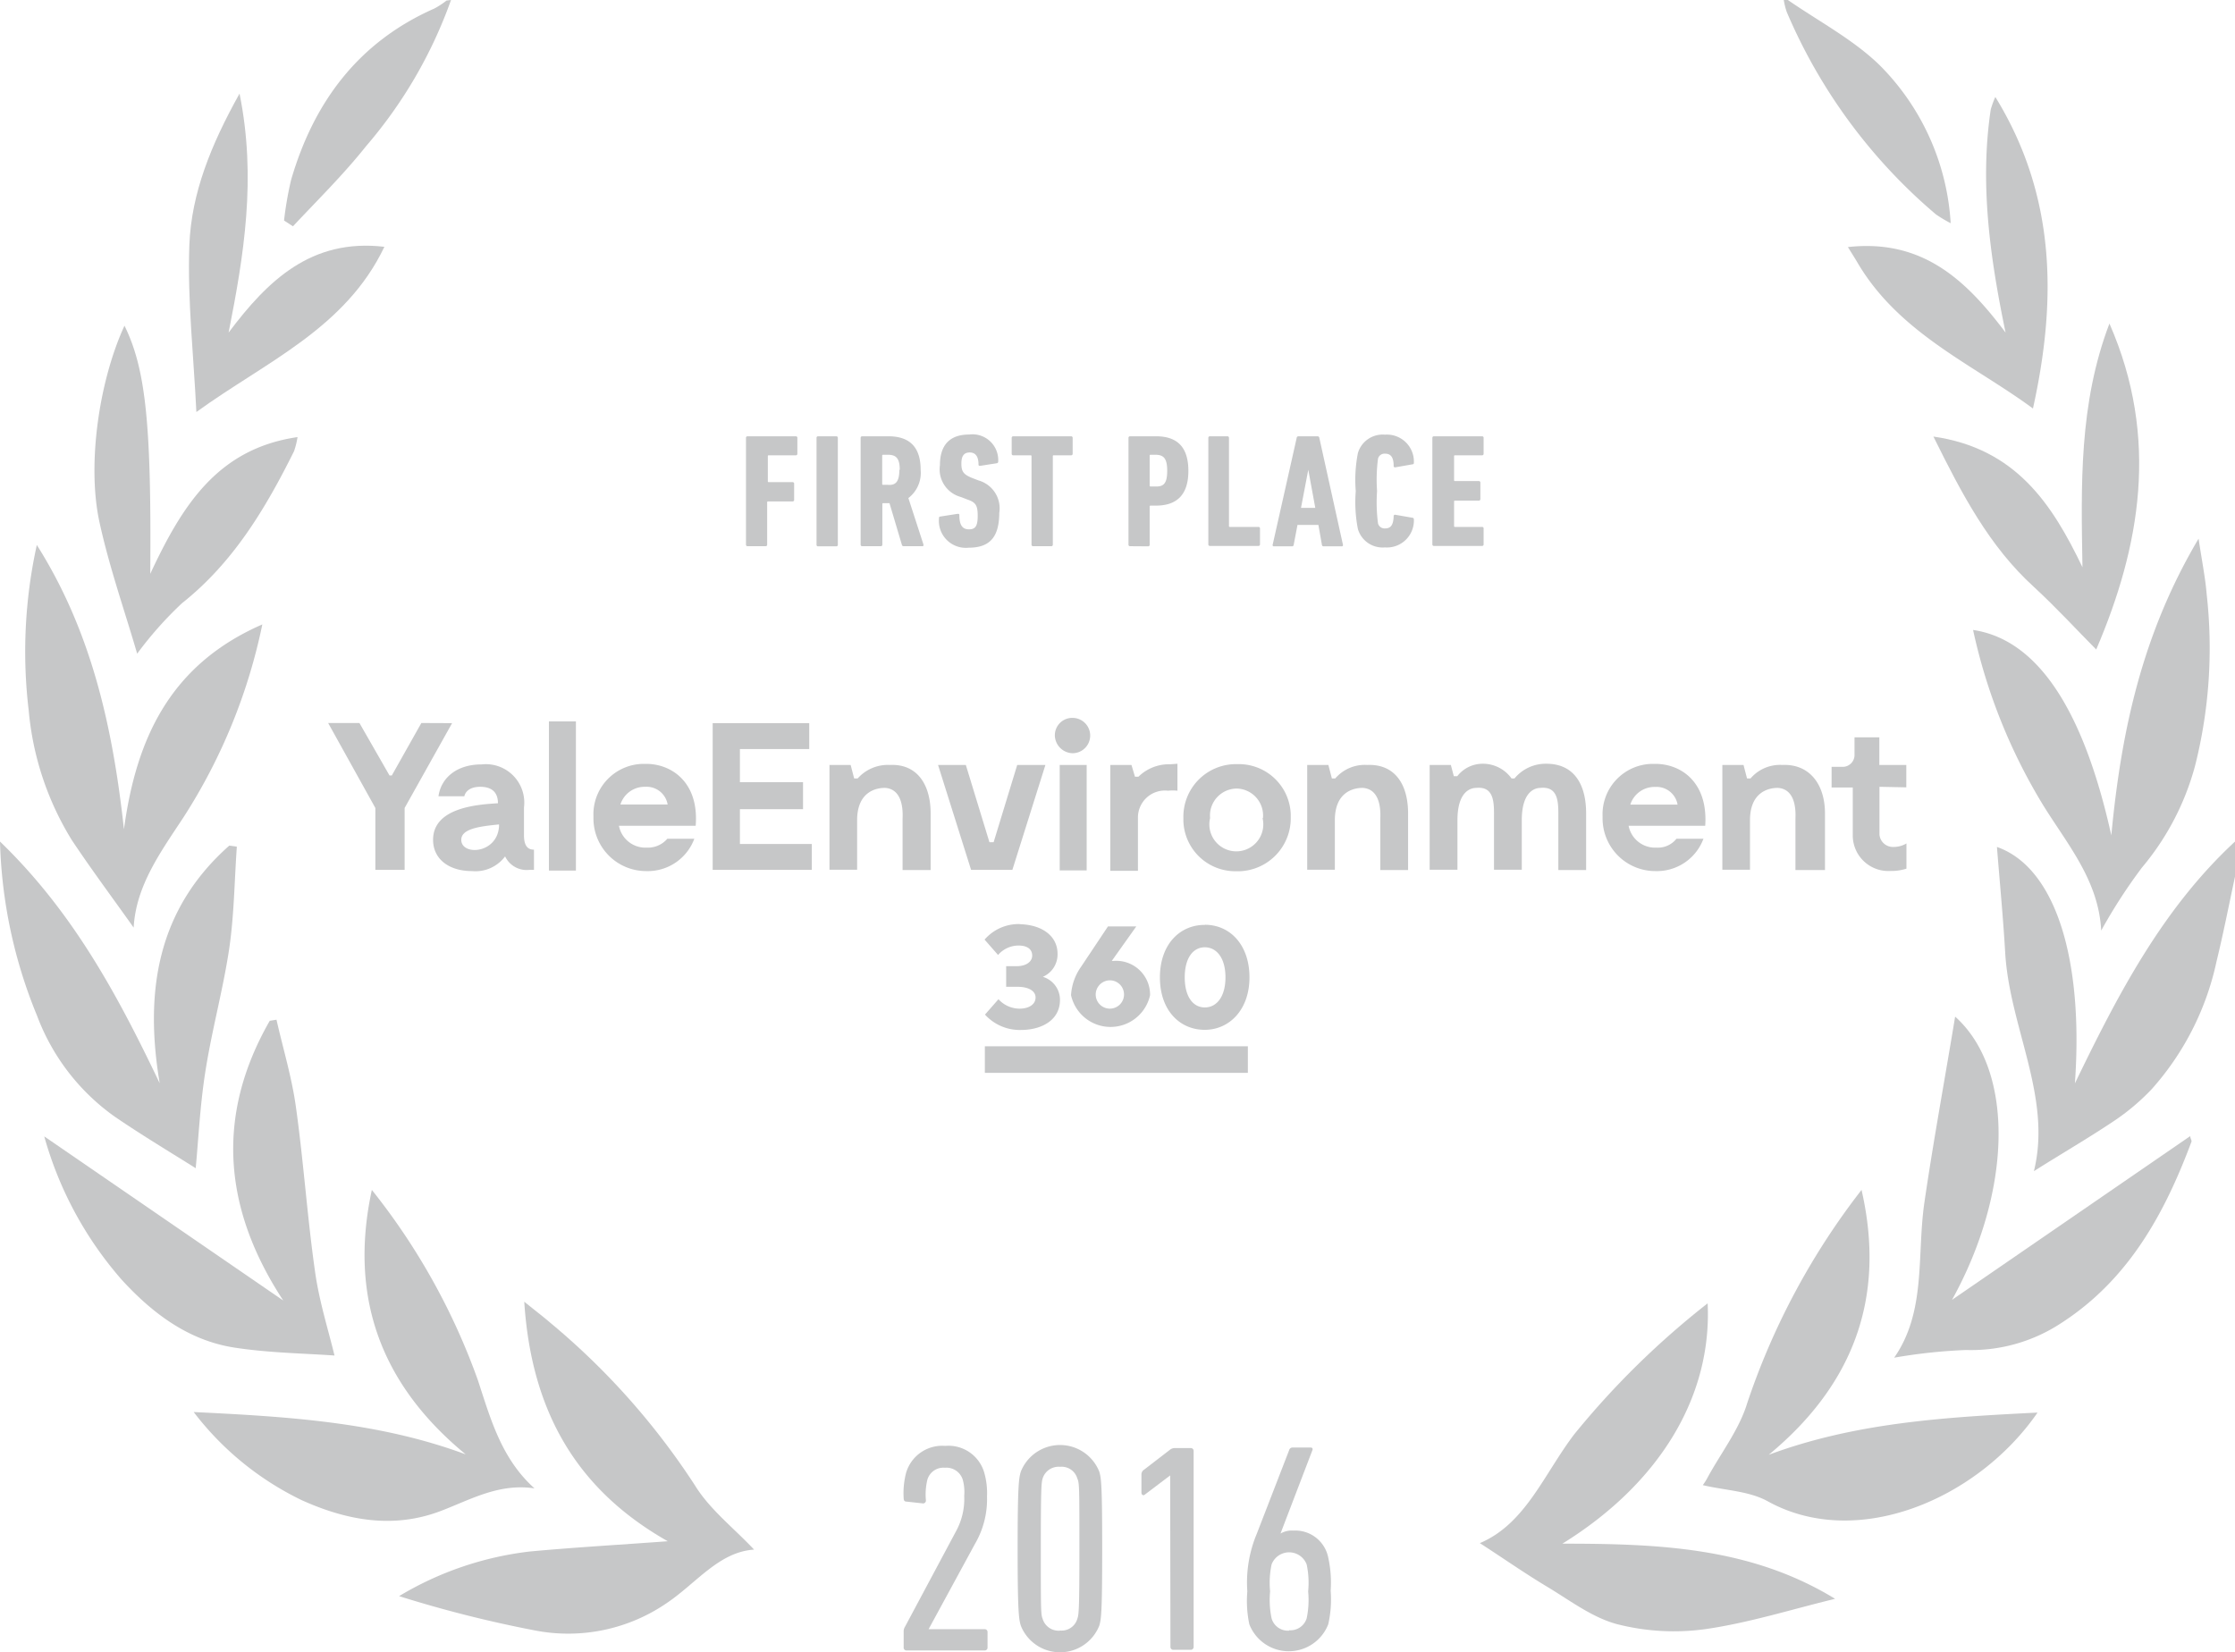 <svg xmlns="http://www.w3.org/2000/svg" viewBox="0 0 165.71 122.51"><defs><style>.cls-1{fill:#c6c7c8;}</style></defs><title>yale-2016</title><g id="Layer_2" data-name="Layer 2"><g id="Outlines"><path class="cls-1" d="M55.31,32.47a.11.11,0,0,1,.12-.12H59a.11.11,0,0,1,.12.12v1.17a.11.11,0,0,1-.12.12h-2a.06.06,0,0,0-.07.07v1.85a.06.06,0,0,0,.07.07h1.76a.11.11,0,0,1,.12.12v1.19a.11.11,0,0,1-.12.12H56.95a.06.06,0,0,0-.07.07v3.13a.11.11,0,0,1-.12.12H55.43a.11.11,0,0,1-.12-.12Z"/><path class="cls-1" d="M60.54,32.47a.11.11,0,0,1,.12-.12H62a.11.11,0,0,1,.12.12v7.92a.11.11,0,0,1-.12.12H60.66a.11.11,0,0,1-.12-.12Z"/><path class="cls-1" d="M67,40.5a.12.12,0,0,1-.13-.1l-.92-3.09h-.46a.06.06,0,0,0-.07.07v3a.11.11,0,0,1-.12.12H63.93a.11.11,0,0,1-.12-.12V32.47a.11.11,0,0,1,.12-.12h1.94c1.45,0,2.39.68,2.39,2.49a2.35,2.35,0,0,1-.91,2.09l1.12,3.45c0,.06,0,.12-.06.12Zm-.29-5.66c0-.85-.26-1.12-.88-1.12h-.35a.06.06,0,0,0-.07.07v2.09a.06.06,0,0,0,.07.07h.35C66.42,36,66.68,35.7,66.68,34.84Z"/><path class="cls-1" d="M71.83,40.61a2,2,0,0,1-2.21-2.18c0-.07,0-.12.1-.13l1.28-.2c.08,0,.13,0,.13.1,0,.75.24,1.05.71,1.05s.65-.23.65-1-.14-1-.76-1.21l-.49-.19a2.12,2.12,0,0,1-1.55-2.36c0-1.47.71-2.27,2.16-2.27a1.91,1.91,0,0,1,2.16,2,.12.12,0,0,1-.11.13l-1.22.19c-.07,0-.13,0-.13-.1,0-.59-.22-.89-.65-.89s-.62.26-.62.82.13.8.77,1.06l.49.19a2.15,2.15,0,0,1,1.55,2.41C74.08,39.75,73.45,40.61,71.83,40.61Z"/><path class="cls-1" d="M76.6,40.5a.11.11,0,0,1-.12-.12V33.83a.06.06,0,0,0-.07-.07H75.13a.11.11,0,0,1-.12-.12V32.47a.11.11,0,0,1,.12-.12h4.28a.11.11,0,0,1,.12.12v1.17a.11.11,0,0,1-.12.12H78.13a.06.06,0,0,0-.07.07v6.55a.11.11,0,0,1-.12.12Z"/><path class="cls-1" d="M83.79,40.5a.11.11,0,0,1-.12-.12V32.47a.11.11,0,0,1,.12-.12h1.92c1.49,0,2.4.71,2.4,2.57s-.95,2.57-2.4,2.57h-.4a.06.06,0,0,0-.07.07v2.83a.11.11,0,0,1-.12.12Zm2.75-5.59c0-.92-.26-1.19-.88-1.19h-.35a.06.06,0,0,0-.07.07V36a.06.06,0,0,0,.07.07h.35C86.28,36.1,86.54,35.84,86.54,34.91Z"/><path class="cls-1" d="M89.59,32.47a.11.11,0,0,1,.12-.12H91a.11.11,0,0,1,.12.12V39a.06.06,0,0,0,.07.07H93.3a.11.11,0,0,1,.12.12v1.17a.11.11,0,0,1-.12.12H89.71a.11.11,0,0,1-.12-.12Z"/><path class="cls-1" d="M96.14,32.47c0-.07.06-.12.13-.12h1.42a.13.13,0,0,1,.13.12l1.75,7.92a.09.09,0,0,1-.1.12H98.14a.12.12,0,0,1-.13-.12l-.26-1.47H96.2l-.28,1.47a.12.12,0,0,1-.13.12H94.46a.09.09,0,0,1-.1-.12Zm1.38,5.19L97,34.83h0l-.54,2.83Z"/><path class="cls-1" d="M100.52,36.42a10.29,10.29,0,0,1,.16-2.83,1.91,1.91,0,0,1,2-1.36,2,2,0,0,1,2.15,2.06c0,.07,0,.13-.11.14l-1.26.22a.1.1,0,0,1-.13-.11c0-.65-.23-.9-.62-.9a.5.5,0,0,0-.54.37,12,12,0,0,0-.07,2.4,12,12,0,0,0,.07,2.4.5.5,0,0,0,.54.37c.4,0,.6-.25.62-.9a.1.1,0,0,1,.13-.11l1.26.22c.08,0,.11.07.11.14a2,2,0,0,1-2.15,2.06,1.91,1.91,0,0,1-2-1.36A10.29,10.29,0,0,1,100.52,36.42Z"/><path class="cls-1" d="M106.2,32.47a.11.11,0,0,1,.12-.12h3.56a.11.11,0,0,1,.12.12v1.17a.11.11,0,0,1-.12.12h-2a.06.06,0,0,0-.07.07v1.77a.06.06,0,0,0,.07.07h1.76a.11.11,0,0,1,.12.12V37a.11.11,0,0,1-.12.12h-1.76a.06.06,0,0,0-.07.07V39a.06.06,0,0,0,.07.07h2a.11.11,0,0,1,.12.12v1.17a.11.11,0,0,1-.12.12h-3.56a.11.11,0,0,1-.12-.12Z"/><path class="cls-1" d="M67,121a.68.68,0,0,1,.11-.4l3.74-7a5,5,0,0,0,.64-2.68,3.46,3.46,0,0,0-.11-1.21,1.27,1.27,0,0,0-1.32-.88,1.24,1.24,0,0,0-1.3.88,4.66,4.66,0,0,0-.11,1.54.21.21,0,0,1-.26.22l-1.19-.13q-.2,0-.2-.26a6,6,0,0,1,.18-1.87,2.79,2.79,0,0,1,2.9-2,2.76,2.76,0,0,1,2.9,2,5.48,5.48,0,0,1,.2,1.74,6.56,6.56,0,0,1-.9,3.54l-3.43,6.31v0H73a.21.21,0,0,1,.22.22v1.14a.21.21,0,0,1-.22.22H67.22a.21.21,0,0,1-.22-.22Z"/><path class="cls-1" d="M75.45,114.83c0-4.69.09-5.24.24-5.72a3.13,3.13,0,0,1,5.81,0c.15.48.22,1,.22,5.72s-.07,5.24-.22,5.72a3.13,3.13,0,0,1-5.81,0C75.54,120.07,75.45,119.52,75.45,114.83Zm3.15,6.07a1.21,1.21,0,0,0,1.28-.88c.11-.31.15-.73.15-5.19s0-4.88-.15-5.19a1.21,1.21,0,0,0-1.28-.88,1.24,1.24,0,0,0-1.3.88c-.09.31-.13.73-.13,5.19s0,4.88.13,5.19A1.24,1.24,0,0,0,78.6,120.91Z"/><path class="cls-1" d="M86.76,109.4h0l-1.89,1.43c-.11.09-.24,0-.24-.15v-1.36a.42.42,0,0,1,.2-.35l1.91-1.47a.6.6,0,0,1,.37-.13h1.17a.21.21,0,0,1,.22.22v14.52a.21.21,0,0,1-.22.22H87a.21.21,0,0,1-.22-.22Z"/><path class="cls-1" d="M92.48,118a9.35,9.35,0,0,1,.7-4.27l2.4-6.2a.26.26,0,0,1,.26-.2h1.32c.15,0,.2.09.13.24l-2.35,6.14,0,0a1.66,1.66,0,0,1,.95-.22,2.49,2.49,0,0,1,2.57,1.91,8.65,8.65,0,0,1,.2,2.55,8.33,8.33,0,0,1-.18,2.49,3.14,3.14,0,0,1-5.85,0A8.33,8.33,0,0,1,92.48,118Zm3.1,2.88a1.26,1.26,0,0,0,1.3-.88,6.64,6.64,0,0,0,.11-2,6.52,6.52,0,0,0-.11-2,1.39,1.39,0,0,0-2.6,0,6.52,6.52,0,0,0-.11,2,6.64,6.64,0,0,0,.11,2A1.26,1.26,0,0,0,95.58,120.91Z"/><g id="_2017Laurels_Audience_b2" data-name="2017Laurels_Audience b2"><path class="cls-1" d="M165.71,65c-.45,2.1-.86,4.2-1.37,6.29a20.73,20.73,0,0,1-4.78,9.44,16.32,16.32,0,0,1-2.84,2.4c-1.94,1.3-4,2.49-5.92,3.71,1.36-5.49-1.81-10.66-2.13-16.22-.15-2.58-.4-5.16-.61-7.82,4.31,1.51,6.44,8.24,5.78,17.53C157,73.8,160.31,67.4,165.71,62.4Z"/><path class="cls-1" d="M33.44,0a34.15,34.15,0,0,1-6.3,10.84c-1.66,2.09-3.6,4-5.42,5.94l-.66-.43a26.09,26.09,0,0,1,.52-3c1.68-5.78,5-10.24,10.63-12.72a6.25,6.25,0,0,0,.9-.59Z"/><path class="cls-1" d="M132.56,0c2.28,1.58,4.8,2.9,6.77,4.8a18.1,18.1,0,0,1,5.3,11.75,10.06,10.06,0,0,1-1.09-.65,40.37,40.37,0,0,1-11.06-15,5.15,5.15,0,0,1-.23-.93Z"/><path class="cls-1" d="M126.61,96.64c.33,6.9-3.56,13.36-10.77,17.82,7.21,0,14,.28,20.22,4.09-3.19.77-6.34,1.77-9.57,2.24a17,17,0,0,1-6.55-.35c-1.86-.48-3.52-1.76-5.22-2.78s-3.28-2.13-5-3.24c3.39-1.43,4.76-5.13,7-8.07A61.76,61.76,0,0,1,126.61,96.64Z"/><path class="cls-1" d="M49.51,114.28c-6.81-3.86-10.12-9.69-10.64-17.76.88.71,1.42,1.12,1.93,1.56a53.61,53.61,0,0,1,10.74,12.08c1.1,1.78,2.87,3.14,4.37,4.74-2.58.17-4.24,2.44-6.41,3.92a12.91,12.91,0,0,1-9.91,2.06,90.1,90.1,0,0,1-10-2.53,24.24,24.24,0,0,1,9.7-3.31C42.65,114.73,46,114.54,49.51,114.28Z"/><path class="cls-1" d="M131.14,107.87c6.45-2.4,13.15-2.79,19.93-3.13-4.43,6.42-13.38,10.24-20,6.58-1.39-.77-3.18-.81-4.82-1.2a4.09,4.09,0,0,0,.3-.46c1-1.87,2.4-3.64,3-5.64a53.37,53.37,0,0,1,8.47-15.79C139.84,96.17,137.45,102.65,131.14,107.87Z"/><path class="cls-1" d="M27.57,88.23a49,49,0,0,1,7.87,14.13c.94,2.87,1.74,5.8,4.19,8-2.6-.39-4.68.8-6.88,1.65-3.54,1.37-7,.75-10.39-.78a22.2,22.2,0,0,1-8-6.53c7,.34,13.71.74,20.17,3.14C28.24,102.67,25.85,96.19,27.57,88.23Z"/><path class="cls-1" d="M140.44,100.67c2.39-3.43,1.67-7.58,2.24-11.5.66-4.53,1.49-9,2.28-13.79,4.46,4,4.2,13-.23,21l17.66-12.14c0,.17.13.32.09.42-2,5.36-4.68,10.23-9.65,13.44a12.14,12.14,0,0,1-7.06,2A40.07,40.07,0,0,0,140.44,100.67Z"/><path class="cls-1" d="M21,96.43c-4.42-6.74-5.06-13.66-1-20.74l.5-.08c.49,2.16,1.14,4.29,1.44,6.47.57,4.06.84,8.16,1.42,12.22.31,2.21,1,4.37,1.44,6.21-2.21-.16-4.85-.19-7.43-.59-3.4-.53-6.05-2.53-8.32-5A27.23,27.23,0,0,1,3.28,84.26Z"/><path class="cls-1" d="M155.79,69c-.19-3.71-2.49-6.37-4.3-9.29a42,42,0,0,1-5.2-13c4.71.7,8.15,5.76,10.25,15.23.74-7.83,2.32-15,6.47-22,.25,1.68.5,2.89.6,4.12a35.68,35.68,0,0,1-.86,12.72,19.63,19.63,0,0,1-3.94,7.55A39.82,39.82,0,0,0,155.79,69Z"/><path class="cls-1" d="M2.73,40.41C6.81,46.86,8.37,54,9.19,61.49c.9-6.64,3.36-12.18,10.26-15.19a42.09,42.09,0,0,1-5.85,14.31c-1.7,2.58-3.52,5.07-3.69,8.17-1.54-2.17-3.12-4.29-4.58-6.48a22,22,0,0,1-3.2-9.61A36.71,36.71,0,0,1,2.73,40.41Z"/><path class="cls-1" d="M0,62.4c5.45,5.26,8.76,11.47,11.84,17.92C10.7,73.53,11.65,67.44,17,62.7l.56.08c-.18,2.53-.2,5.09-.57,7.59-.45,3-1.28,6-1.76,9.06-.4,2.52-.52,5.09-.72,7.19-1.73-1.09-3.92-2.4-6-3.82a16.08,16.08,0,0,1-5.76-7.48A36.33,36.33,0,0,1,0,62.4Z"/><path class="cls-1" d="M9.23,24.15c1.6,3.25,2,7.46,1.91,18.4,2.37-5.08,5-9.28,10.92-10.14a6,6,0,0,1-.26,1.05c-2.11,4.24-4.5,8.25-8.31,11.27a27.35,27.35,0,0,0-3.32,3.74c-.91-3.13-2.06-6.39-2.79-9.73C6.43,34.41,7.36,28.2,9.23,24.15Z"/><path class="cls-1" d="M155.42,48.16c-1.38-1.39-2.93-3.08-4.62-4.64-3.3-3-5.33-6.86-7.45-11.15,6.11.88,8.8,5,11.05,9.69-.1-6.06-.27-12.11,2-18.07C160.13,32.49,158.67,40.57,155.42,48.16Z"/><path class="cls-1" d="M147.94,7.19c4.58,7.44,4.52,15.27,2.79,23.1-4.37-3.23-9.9-5.54-13-10.8-.18-.31-.38-.62-.72-1.17,5.55-.62,8.79,2.48,11.69,6.34-1.14-5.49-1.93-11-1.1-16.54A6.41,6.41,0,0,1,147.94,7.19Z"/><path class="cls-1" d="M14.56,30.55c-.2-4.16-.67-8.29-.52-12.39.15-3.83,1.6-7.42,3.72-11.22,1.27,6.28.32,12-.81,17.72,2.89-3.85,6.13-7,11.55-6.36C25.6,24.38,19.69,26.83,14.56,30.55Z"/></g><path class="cls-1" d="M33.52,53.62,30,59.91v4.59H27.83V59.91l-3.5-6.3h2.32l2.23,3.89h.17l2.19-3.89Z"/><path class="cls-1" d="M38.85,61.93V59.87a2.85,2.85,0,0,0-3.15-3.19c-1.84,0-3,1-3.19,2.36h1.92s.09-.7,1.18-.7c.79,0,1.31.35,1.31,1.22-1.49.09-4.81.31-4.81,2.71,0,1.4,1.14,2.32,2.89,2.32a2.74,2.74,0,0,0,2.45-1.09,1.77,1.77,0,0,0,1.79,1h.35V63C39.16,63,38.85,62.76,38.85,61.93ZM37,61.27c-.13,2.06-2.8,2.19-2.8,1,0-.83,1.4-1,2.8-1.14Z"/><path class="cls-1" d="M42.7,53.49V64.55h-2V53.49Z"/><path class="cls-1" d="M51.58,61.23H45.89a2,2,0,0,0,2.06,1.62,1.9,1.9,0,0,0,1.53-.66h2a3.68,3.68,0,0,1-3.54,2.4A3.91,3.91,0,0,1,44,60.7v-.17a3.74,3.74,0,0,1,3.67-3.89h.22C49.78,56.63,51.84,58,51.58,61.23ZM46,59.65h3.5a1.58,1.58,0,0,0-1.66-1.31A1.88,1.88,0,0,0,46,59.65Z"/><path class="cls-1" d="M60.19,62.58v1.92H52.84V53.62H60v1.92H54.86V58h4.68v2H54.86v2.58Z"/><path class="cls-1" d="M69,60.31v4.2H66.92V60.74c0-.26.17-2.23-1.31-2.32-.74,0-2.06.35-2.06,2.4v3.67H61.5V56.72h1.57l.26,1h.26a3,3,0,0,1,2.4-1C68,56.63,69,58.17,69,60.31Z"/><path class="cls-1" d="M77.51,56.72l-2.45,7.78H72l-2.45-7.78h2.06l1.75,5.73h.31l1.75-5.73Z"/><path class="cls-1" d="M78.21,54.54a1.29,1.29,0,0,1,1.31-1.31h0a1.31,1.31,0,0,1,0,2.62h0A1.35,1.35,0,0,1,78.21,54.54Zm2.36,10h-2V56.72h2Z"/><path class="cls-1" d="M87.3,56.63v2a3.53,3.53,0,0,0-.7,0,2,2,0,0,0-2.23,2v3.94H82.32V56.72h1.57l.26.87h.26a3.23,3.23,0,0,1,2.36-.92Z"/><path class="cls-1" d="M87.74,60.66a3.9,3.9,0,0,1,3.8-4h.22a3.85,3.85,0,0,1,3.94,3.72v.22a3.93,3.93,0,0,1-3.76,4h-.26a3.85,3.85,0,0,1-3.94-3.72Zm5.9,0a2,2,0,0,0-1.92-2.19,2,2,0,0,0-2,2.19,2,2,0,1,0,3.89,0Z"/><path class="cls-1" d="M104.4,60.31v4.2h-2.06V60.74c0-.26.17-2.23-1.31-2.32-.74,0-2.06.35-2.06,2.4v3.67H96.92V56.72h1.57l.26,1H99a2.88,2.88,0,0,1,2.36-1C103.43,56.63,104.4,58.17,104.4,60.31Z"/><path class="cls-1" d="M117.6,60.31v4.2h-2.06V60.74c0-1.09.09-2.45-1.31-2.32-.39,0-1.4.22-1.4,2.4v3.67h-2.06V60.74c0-1.09.09-2.45-1.31-2.32-.39,0-1.4.22-1.4,2.4v3.67H106V56.72h1.57l.22.83h.26a2.38,2.38,0,0,1,1.88-.92,2.61,2.61,0,0,1,2.14,1.09h.22a3,3,0,0,1,2.36-1.09C116.68,56.63,117.6,58.12,117.6,60.31Z"/><path class="cls-1" d="M126.43,61.23h-5.68a2,2,0,0,0,2.06,1.62,1.76,1.76,0,0,0,1.49-.66h2a3.68,3.68,0,0,1-3.54,2.4,3.91,3.91,0,0,1-3.94-3.89v-.17a3.74,3.74,0,0,1,3.67-3.89h.22C124.64,56.63,126.65,58,126.43,61.23Zm-5.55-1.57h3.5a1.58,1.58,0,0,0-1.66-1.31A1.88,1.88,0,0,0,120.88,59.65Z"/><path class="cls-1" d="M135.31,60.31v4.2h-2.19V60.74c0-.26.17-2.23-1.31-2.32-.74,0-2.06.35-2.06,2.4v3.67H127.7V56.72h1.57l.26,1h.26a2.88,2.88,0,0,1,2.36-1C134.17,56.63,135.31,58.17,135.31,60.31Z"/><path class="cls-1" d="M141.34,58.38V56.72h-2V54.67H137.5v1.27a.88.88,0,0,1-.83.92h-.87v1.53h1.57V62a2.64,2.64,0,0,0,2.8,2.58,3.68,3.68,0,0,0,1.18-.17V62.54a1.87,1.87,0,0,1-1,.26,1,1,0,0,1-1-.92V58.34Z"/><path class="cls-1" d="M89.33,70.24c.87,0,1.53.79,1.53,2.23s-.66,2.23-1.53,2.23-1.49-.79-1.49-2.23S88.46,70.24,89.33,70.24Zm0-1.66C87.5,68.57,86,70,86,72.47s1.49,3.89,3.32,3.89,3.32-1.49,3.32-3.89S91.21,68.57,89.33,68.57Zm-7,4.11a1.05,1.05,0,1,1-1.09,1,1.06,1.06,0,0,1,1.09-1Zm1.92-4h-2.1l-2,3a4.06,4.06,0,0,0-.74,2.1,3,3,0,0,0,5.86,0,2.51,2.51,0,0,0-2.71-2.54h-.13Zm-8.61-.17A3.33,3.33,0,0,0,73,69.67l1,1.14a2,2,0,0,1,1.53-.7c.61,0,1,.26,1,.74s-.48.79-1.14.79H74.6v1.53h.87c.7,0,1.31.26,1.31.79s-.52.83-1.18.83a2.12,2.12,0,0,1-1.57-.7l-1,1.14a3.48,3.48,0,0,0,2.67,1.14c1.49,0,2.89-.7,2.89-2.23a1.78,1.78,0,0,0-1.27-1.71,1.81,1.81,0,0,0,1.09-1.71c0-1.31-1.14-2.14-2.75-2.19Z"/><rect class="cls-1" x="73.02" y="77.58" width="19.5" height="1.97"/></g></g></svg>
